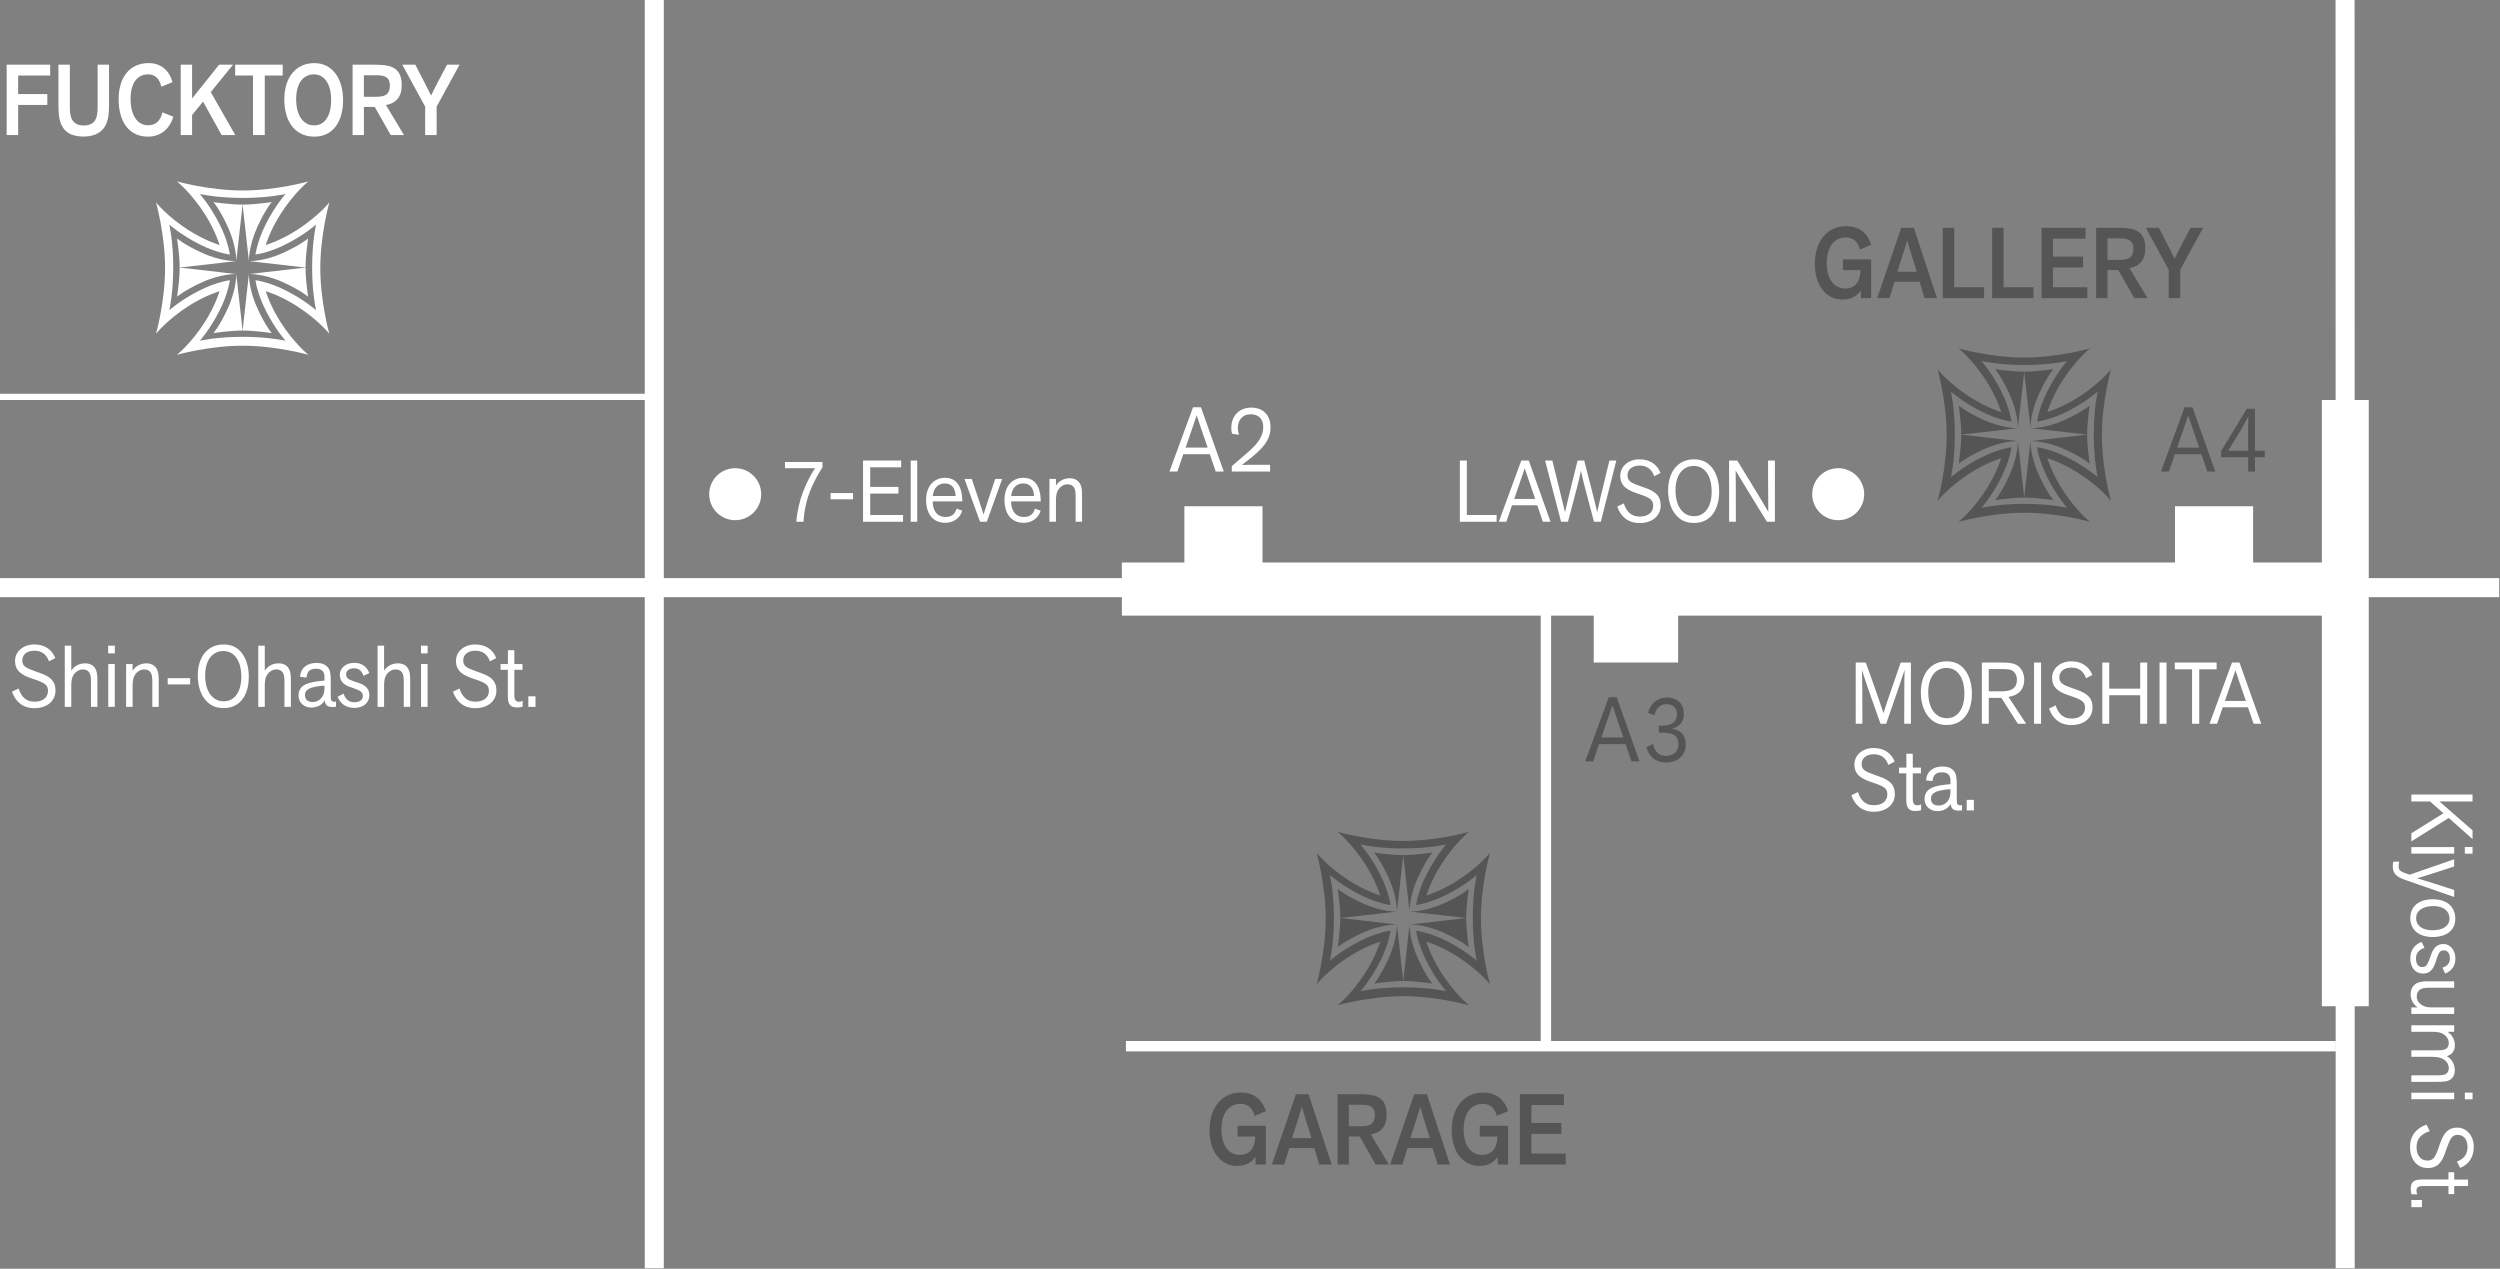 <?xml version="1.0" encoding="utf-8"?>
<!-- Generator: Adobe Illustrator 16.0.0, SVG Export Plug-In . SVG Version: 6.00 Build 0)  -->
<!DOCTYPE svg PUBLIC "-//W3C//DTD SVG 1.1//EN" "http://www.w3.org/Graphics/SVG/1.1/DTD/svg11.dtd">
<svg version="1.1" id="レイヤー_1" xmlns="http://www.w3.org/2000/svg" xmlns:xlink="http://www.w3.org/1999/xlink" x="0px"
	 y="0px" width="800px" height="406px" viewBox="0 0 800 406" enable-background="new 0 0 800 406" xml:space="preserve">
<rect x="0" y="0" width="800" height="406" fill="#808080" stroke="none"/>
<g id="レイヤー_2_1_" display="none">
	<g id="レイヤー_3" display="inline">
		<rect x="-1640" width="800" height="406"/>
		<rect x="-820" width="800" height="406"/>
		<rect width="800" height="406"/>
	</g>
</g>
<g id="レイヤー_1_2_">
	<g id="レイヤー_1_1_">
		<g>
			<g enable-background="new    ">
				<path fill="#FFFFFF" d="M5.947,220.318c0.896,2.746,2.451,4.217,5.112,4.217c2.503,0,4.295-1.248,4.295-3.44
					c0-1.803-0.87-2.497-3.927-3.551l-1.528-0.526c-3.479-1.193-5.086-2.691-5.086-5.493c0-3.162,2.741-5.298,6.14-5.298
					c3.083,0,5.586,1.387,6.746,4.355l-2.029,1.053c-0.817-2.412-2.556-3.411-4.611-3.411c-2.556,0-3.927,1.331-3.927,3.134
					c0,1.721,1.001,2.358,4.006,3.412l1.581,0.556c3.505,1.22,5.033,2.69,5.033,5.631c0,3.495-2.873,5.659-6.693,5.659
					c-3.769,0-6.061-2.025-7.221-5.271L5.947,220.318z"/>
				<path fill="#FFFFFF" d="M29.108,226.199v-8.267c0-1.331-0.132-2.247-0.685-2.913c-0.422-0.499-1.028-0.805-2.003-0.805
					c-0.87,0-1.897,0.473-2.635,1.415c-0.922,1.165-0.975,2.608-0.975,3.995v6.574h-2.082v-19.585h2.082v8.017
					c0.896-1.47,2.556-2.357,4.375-2.357c1.687,0,2.714,0.639,3.32,1.692c0.501,0.86,0.659,1.803,0.659,4.05v8.184H29.108z"/>
				<path fill="#FFFFFF" d="M34.614,209.084v-2.47h2.134v2.47H34.614z M34.641,226.199v-13.703h2.082v13.703H34.641z"/>
				<path fill="#FFFFFF" d="M48.738,226.199v-8.267c0-1.11-0.105-2.053-0.527-2.719c-0.396-0.638-1.081-0.999-2.161-0.999
					c-0.87,0-1.897,0.473-2.635,1.415c-0.922,1.165-0.975,2.608-0.975,3.995v6.574h-2.082v-13.703h2.082v2.135
					c0.896-1.47,2.556-2.357,4.375-2.357c1.739,0,2.741,0.721,3.373,1.831c0.475,0.832,0.606,1.831,0.606,3.718v8.377H48.738z"/>
				<path fill="#FFFFFF" d="M53.665,219.015v-1.997h7.194v1.997H53.665z"/>
				<path fill="#FFFFFF" d="M66.364,224.646c-1.977-1.831-3.083-4.909-3.083-8.433c0-6.104,3.215-9.986,8.274-9.986
					c2.477,0,4.375,0.887,5.771,2.662c1.502,1.942,2.292,4.605,2.292,7.656c0,6.187-3.057,10.043-7.958,10.043
					C69.421,226.588,67.813,226.005,66.364,224.646z M71.503,208.334c-3.558,0-5.85,2.941-5.85,7.795
					c0,5.133,2.345,8.295,5.956,8.295c3.399,0,5.613-2.969,5.613-7.879C77.221,211.441,74.981,208.334,71.503,208.334z"/>
				<path fill="#FFFFFF" d="M91.027,226.199v-8.267c0-1.331-0.132-2.247-0.685-2.913c-0.422-0.499-1.028-0.805-2.003-0.805
					c-0.87,0-1.897,0.473-2.635,1.415c-0.922,1.165-0.975,2.608-0.975,3.995v6.574h-2.082v-19.585h2.082v8.017
					c0.896-1.47,2.556-2.357,4.375-2.357c1.687,0,2.714,0.639,3.32,1.692c0.501,0.86,0.659,1.803,0.659,4.05v8.184H91.027z"/>
				<path fill="#FFFFFF" d="M103.833,216.656c0-1.775-0.896-2.663-2.688-2.663c-2.002,0-2.898,0.888-3.057,2.829l-2.082-0.249
					c0.211-2.857,2.293-4.438,5.244-4.438c1.634,0,2.846,0.472,3.61,1.359c0.711,0.777,0.975,1.941,0.975,4.022v4.411
					c0,0.582,0.026,1.441,0.079,1.83c0.079,0.583,0.448,0.805,1.106,0.805c0.158,0,0.343-0.027,0.501-0.056v1.665
					c-0.343,0.055-0.738,0.083-1.081,0.083c-1.739,0-2.398-0.694-2.53-2.108c-0.896,1.471-2.424,2.274-4.322,2.274
					c-2.266,0-4.058-1.554-4.058-3.855c0-1.858,0.922-2.968,2.424-3.662c1.16-0.526,3.452-0.942,5.876-1.109V216.656z
					 M103.833,219.402c-1.344,0.057-3.584,0.361-4.717,0.889c-1.081,0.499-1.528,1.192-1.528,2.163c0,1.47,0.975,2.191,2.451,2.191
					c1.739,0,3.215-1.165,3.636-2.995c0.105-0.473,0.158-1.11,0.158-1.526V219.402z"/>
				<path fill="#FFFFFF" d="M109.971,221.982c0.501,1.721,1.713,2.746,3.373,2.746c1.634,0,2.767-0.721,2.767-1.941
					c0-1.248-0.58-1.692-2.741-2.469l-1.396-0.5c-2.135-0.748-3.241-1.996-3.241-3.91c0-2.054,1.844-3.801,4.664-3.801
					c2.108,0,3.874,0.971,4.796,3.273l-1.897,0.887c-0.396-1.387-1.344-2.413-2.925-2.413c-1.739,0-2.609,0.86-2.609,1.914
					c0,1.11,0.58,1.637,2.451,2.247l1.265,0.416c2.134,0.693,3.715,1.692,3.715,4.022c0,2.441-1.923,4.078-4.849,4.078
					c-2.978,0-4.585-1.72-5.297-3.606L109.971,221.982z"/>
				<path fill="#FFFFFF" d="M129.207,226.199v-8.267c0-1.331-0.132-2.247-0.685-2.913c-0.422-0.499-1.028-0.805-2.003-0.805
					c-0.87,0-1.897,0.473-2.635,1.415c-0.922,1.165-0.975,2.608-0.975,3.995v6.574h-2.082v-19.585h2.082v8.017
					c0.896-1.47,2.556-2.357,4.375-2.357c1.687,0,2.714,0.639,3.32,1.692c0.501,0.86,0.659,1.803,0.659,4.05v8.184H129.207z"/>
				<path fill="#FFFFFF" d="M134.712,209.084v-2.47h2.134v2.47H134.712z M134.739,226.199v-13.703h2.082v13.703H134.739z"/>
				<path fill="#FFFFFF" d="M147.043,220.318c0.896,2.746,2.451,4.217,5.112,4.217c2.503,0,4.295-1.248,4.295-3.44
					c0-1.803-0.87-2.497-3.927-3.551l-1.528-0.526c-3.479-1.193-5.086-2.691-5.086-5.493c0-3.162,2.741-5.298,6.14-5.298
					c3.083,0,5.586,1.387,6.746,4.355l-2.029,1.053c-0.817-2.412-2.556-3.411-4.611-3.411c-2.556,0-3.927,1.331-3.927,3.134
					c0,1.721,1.001,2.358,4.006,3.412l1.581,0.556c3.505,1.22,5.033,2.69,5.033,5.631c0,3.495-2.873,5.659-6.693,5.659
					c-3.769,0-6.061-2.025-7.221-5.271L147.043,220.318z"/>
				<path fill="#FFFFFF" d="M167.253,226.116c-0.527,0.194-1.265,0.277-1.792,0.277c-1.766,0-2.952-0.666-2.952-3.44v-8.627h-2.319
					v-1.83h2.345v-4.439h2.056v4.439h2.608v1.83h-2.608v8.072c0,1.525,0.421,2.164,1.476,2.164c0.395,0,0.711-0.083,1.186-0.277
					V226.116z"/>
				<path fill="#FFFFFF" d="M171.363,226.199h-2.293v-3.385h2.293V226.199z"/>
			</g>
		</g>
		<line fill="none" stroke="#FFFFFF" stroke-width="3.328" x1="747.476" y1="334.781" x2="360.294" y2="334.781"/>
		<line fill="none" stroke="#FFFFFF" stroke-width="3.328" x1="494.691" y1="190.498" x2="494.691" y2="336.143"/>
		<line fill="none" stroke="#FFFFFF" stroke-width="6.089" x1="209.373" y1="0" x2="209.373" y2="405.842"/>
		<polyline fill="none" stroke="#FFFFFF" stroke-width="6.089" points="750.42,0 750.459,191.407 750.459,405.842 		"/>
		<line fill="none" stroke="#FFFFFF" stroke-width="6.102" x1="-0.25" y1="188.048" x2="799.75" y2="188.048"/>
		<polygon fill="#FFFFFF" points="743,128 743,180 721,180 721,162 696,162 696,180 404,180 404,162 379,162 379,180 359,180 
			359,197 510,197 510,212 537,212 537,197 743,197 743,322 758,322 758,128 		"/>
		<g>
			<g enable-background="new    ">
				<path fill="#555555" d="M595.465,95.41v-2.456c-1.406,2.009-3.357,2.902-5.94,2.902c-5.109,0-8.783-4.497-8.783-11.417
					c0-6.856,3.616-12.055,10.017-12.055c4.076,0,6.745,2.041,8.037,5.932l-3.617,1.531c-0.631-2.392-2.095-3.859-4.506-3.859
					c-3.817,0-6.113,3.157-6.113,8.196c0,5.294,2.439,8.132,5.912,8.132c3.244,0,4.794-2.201,4.908-5.868h-5.654v-3.444h9.041V95.41
					H595.465z"/>
				<path fill="#555555" d="M615.876,95.41l-1.607-5.262h-8.008l-1.636,5.262h-3.933l7.692-22.515h4.047l7.405,22.515H615.876z
					 M613.379,86.959c-1.148-3.667-2.124-6.729-3.071-10.014c-0.66,2.264-1.378,4.497-3.157,10.014H613.379z"/>
				<path fill="#555555" d="M621.704,95.41V72.895h3.646v19.007h9.558v3.508H621.704z"/>
				<path fill="#555555" d="M637.492,95.41V72.895h3.646v19.007h9.558v3.508H637.492z"/>
				<path fill="#555555" d="M653.281,95.41V72.895h14.093v3.476h-10.419v5.741h9.615v3.476h-9.615v6.314h10.993v3.508H653.281z"/>
				<path fill="#555555" d="M682.961,95.41l-5.108-8.993h-3.473v8.993h-3.617V72.895h6.573c2.611,0,4.621,0.128,6.113,0.797
					c2.066,0.925,3.042,2.774,3.042,5.804c0,3.699-1.865,5.74-5.051,6.314l5.769,9.599H682.961z M678.168,83.164
					c1.837,0,2.87-0.255,3.53-0.829s1.005-1.499,1.005-2.647c0-1.18-0.259-2.137-1.119-2.743c-0.66-0.479-1.693-0.67-3.301-0.67
					h-3.903v6.889H678.168z"/>
				<path fill="#555555" d="M693.986,95.41v-9.089l-7.319-13.426h4.162c1.808,3.476,3.616,6.953,5.051,9.886
					c1.378-2.902,2.928-5.772,5.109-9.886h3.989l-7.318,13.426v9.089H693.986z"/>
			</g>
		</g>
		<g>
			<g enable-background="new    ">
				<path fill="#FFFFFF" d="M2.137,43.217V20.702h13.92v3.476H5.811v5.932h9.328v3.476H5.811v9.631H2.137z"/>
				<path fill="#FFFFFF" d="M34.888,33.586c0,3.54-0.43,5.804-1.693,7.43c-1.406,1.818-3.559,2.679-6.515,2.679
					c-2.899,0-5.167-0.861-6.429-2.711c-1.263-1.881-1.55-3.986-1.55-7.398V20.702h3.645v13.171c0,1.69,0.086,3.125,0.631,4.21
					c0.747,1.499,2.066,2.073,3.76,2.073c1.779,0,3.186-0.51,3.932-2.105c0.43-0.925,0.574-2.392,0.574-4.05V20.702h3.645V33.586z"
					/>
				<path fill="#FFFFFF" d="M51.625,27.75c-0.545-2.456-1.952-3.954-4.162-3.954c-3.703,0-5.683,2.998-5.683,7.845
					c0,5.134,2.095,8.451,5.683,8.451c2.239,0,3.96-1.403,4.506-4.146l3.502,1.403c-1.263,4.146-4.248,6.378-8.151,6.378
					c-5.827,0-9.357-4.528-9.357-11.927c0-7.398,3.817-11.608,9.558-11.608c4.019,0,6.659,2.36,7.692,6.091L51.625,27.75z"/>
				<path fill="#FFFFFF" d="M70.916,43.217l-5.941-10.715l-3.501,4.305v6.41h-3.645V20.702h3.645v10.811l8.639-10.811h4.449
					l-7.118,8.77l7.836,13.745H70.916z"/>
				<path fill="#FFFFFF" d="M80.964,43.217V24.178h-5.712v-3.476h15.212v3.476h-5.74v19.039H80.964z"/>
				<path fill="#FFFFFF" d="M90.983,31.8c0-7.112,3.76-11.608,9.644-11.608c5.539,0,9.156,4.72,9.156,11.864
					c0,7.367-3.645,11.672-9.156,11.672C94.571,43.727,90.983,39.103,90.983,31.8z M100.455,23.795
					c-3.473,0-5.683,2.934-5.683,7.941c0,5.23,2.268,8.387,5.769,8.387c3.186,0,5.425-2.743,5.425-8.132
					C105.966,26.793,103.756,23.795,100.455,23.795z"/>
				<path fill="#FFFFFF" d="M125.027,43.217l-5.109-8.993h-3.473v8.993h-3.616V20.702h6.573c2.612,0,4.621,0.128,6.113,0.797
					c2.066,0.925,3.042,2.774,3.042,5.804c0,3.699-1.866,5.74-5.052,6.314l5.769,9.599H125.027z M120.234,30.971
					c1.837,0,2.87-0.255,3.53-0.829s1.005-1.499,1.005-2.647c0-1.18-0.258-2.137-1.12-2.743c-0.66-0.479-1.693-0.67-3.301-0.67
					h-3.903v6.889H120.234z"/>
				<path fill="#FFFFFF" d="M136.052,43.217v-9.089l-7.319-13.426h4.162c1.809,3.476,3.617,6.953,5.052,9.886
					c1.377-2.902,2.927-5.772,5.109-9.886h3.989l-7.319,13.426v9.089H136.052z"/>
			</g>
		</g>
		<g>
			<g enable-background="new    ">
				<path fill="#555555" d="M401.766,372.653v-2.456c-1.406,2.01-3.357,2.902-5.94,2.902c-5.109,0-8.783-4.496-8.783-11.417
					c0-6.856,3.616-12.055,10.017-12.055c4.076,0,6.745,2.041,8.037,5.932l-3.617,1.531c-0.631-2.392-2.095-3.858-4.506-3.858
					c-3.817,0-6.113,3.156-6.113,8.195c0,5.294,2.439,8.133,5.912,8.133c3.244,0,4.794-2.201,4.908-5.869h-5.654v-3.443h9.041
					v12.405H401.766z"/>
				<path fill="#555555" d="M422.177,372.653l-1.607-5.263h-8.008l-1.636,5.263h-3.933l7.692-22.515h4.047l7.405,22.515H422.177z
					 M419.68,364.202c-1.148-3.667-2.124-6.729-3.071-10.014c-0.66,2.265-1.378,4.497-3.157,10.014H419.68z"/>
				<path fill="#555555" d="M440.203,372.653l-5.108-8.993h-3.473v8.993h-3.617v-22.515h6.573c2.611,0,4.621,0.127,6.113,0.797
					c2.066,0.925,3.042,2.774,3.042,5.805c0,3.699-1.865,5.74-5.051,6.314l5.769,9.599H440.203z M435.41,360.407
					c1.837,0,2.87-0.255,3.53-0.829s1.005-1.499,1.005-2.646c0-1.181-0.259-2.137-1.119-2.743c-0.66-0.479-1.693-0.67-3.301-0.67
					h-3.903v6.889H435.41z"/>
				<path fill="#555555" d="M460.04,372.653l-1.607-5.263h-8.008l-1.636,5.263h-3.933l7.692-22.515h4.047l7.405,22.515H460.04z
					 M457.543,364.202c-1.148-3.667-2.124-6.729-3.071-10.014c-0.66,2.265-1.378,4.497-3.157,10.014H457.543z"/>
				<path fill="#555555" d="M479.272,372.653v-2.456c-1.406,2.01-3.357,2.902-5.94,2.902c-5.109,0-8.783-4.496-8.783-11.417
					c0-6.856,3.616-12.055,10.017-12.055c4.076,0,6.745,2.041,8.037,5.932l-3.616,1.531c-0.632-2.392-2.096-3.858-4.507-3.858
					c-3.817,0-6.113,3.156-6.113,8.195c0,5.294,2.439,8.133,5.912,8.133c3.244,0,4.794-2.201,4.908-5.869h-5.654v-3.443h9.041
					v12.405H479.272z"/>
				<path fill="#555555" d="M486.365,372.653v-22.515h14.093v3.476h-10.419v5.741h9.615v3.476h-9.615v6.314h10.993v3.508H486.365z"
					/>
			</g>
		</g>
		<g>
			<g enable-background="new    ">
				<path fill="#FFFFFF" d="M609.35,231.602c0.026-9.349,0-13.177,0.132-17.254c-1.529,4.688-2.056,6.102-5.903,17.254h-1.818
					c-1.977-5.715-4.163-11.512-5.929-17.172c0.105,4.578,0.132,7.685,0.132,17.172h-2.135v-19.585h3.215
					c1.924,5.409,3.927,10.819,5.666,16.229c1.607-5.188,2.608-7.685,5.507-16.229h3.268v19.585H609.35z"/>
				<path fill="#FFFFFF" d="M617.752,230.048c-1.976-1.831-3.083-4.909-3.083-8.433c0-6.104,3.215-9.986,8.274-9.986
					c2.478,0,4.375,0.887,5.771,2.662c1.502,1.942,2.293,4.605,2.293,7.656c0,6.187-3.058,10.043-7.959,10.043
					C620.81,231.99,619.202,231.407,617.752,230.048z M622.891,213.736c-3.557,0-5.85,2.941-5.85,7.795
					c0,5.133,2.345,8.295,5.955,8.295c3.399,0,5.613-2.969,5.613-7.879C628.609,216.844,626.369,213.736,622.891,213.736z"/>
				<path fill="#FFFFFF" d="M645.71,231.602l-5.271-8.295h-4.031v8.295h-2.214v-19.585h5.718c1.95,0,3.584,0,4.98,0.583
					c1.739,0.721,2.873,2.607,2.873,4.938c0,2.996-1.766,4.993-5.06,5.465l5.665,8.6H645.71z M640.519,221.227
					c3.294,0,4.901-1.109,4.901-3.717c0-1.138-0.422-2.081-1.133-2.664c-0.738-0.637-1.766-0.748-3.821-0.748h-4.058v7.129H640.519z
					"/>
				<path fill="#FFFFFF" d="M650.899,231.602v-19.585h2.239v19.585H650.899z"/>
				<path fill="#FFFFFF" d="M657.802,225.721c0.896,2.746,2.451,4.217,5.112,4.217c2.504,0,4.296-1.248,4.296-3.44
					c0-1.803-0.87-2.497-3.927-3.551l-1.528-0.526c-3.479-1.193-5.086-2.691-5.086-5.493c0-3.162,2.74-5.298,6.14-5.298
					c3.084,0,5.587,1.387,6.746,4.355l-2.028,1.053c-0.817-2.412-2.557-3.411-4.612-3.411c-2.556,0-3.926,1.331-3.926,3.134
					c0,1.721,1.001,2.358,4.005,3.412l1.581,0.556c3.505,1.22,5.033,2.69,5.033,5.631c0,3.495-2.872,5.659-6.693,5.659
					c-3.768,0-6.061-2.025-7.22-5.271L657.802,225.721z"/>
				<path fill="#FFFFFF" d="M684.864,231.602v-9.127h-9.908v9.127h-2.214v-19.585h2.214v8.351h9.908v-8.351h2.239v19.585H684.864z"
					/>
				<path fill="#FFFFFF" d="M691.054,231.602v-19.585h2.239v19.585H691.054z"/>
				<path fill="#FFFFFF" d="M701.462,231.602v-17.421h-5.533v-2.164h13.387v2.164h-5.561v17.421H701.462z"/>
				<path fill="#FFFFFF" d="M721.146,231.602l-1.792-5.271h-8.09l-1.792,5.271h-2.425l7.194-19.585h2.397l6.957,19.585H721.146z
					 M718.694,224.306c-1.133-3.273-2.267-6.519-3.347-9.792c-0.501,1.498-1.08,3.162-3.373,9.792H718.694z"/>
			</g>
			<g enable-background="new    ">
				<path fill="#FFFFFF" d="M594.539,253.456c0.896,2.746,2.451,4.216,5.112,4.216c2.504,0,4.296-1.248,4.296-3.439
					c0-1.803-0.87-2.496-3.927-3.551l-1.528-0.527c-3.479-1.192-5.086-2.69-5.086-5.492c0-3.162,2.74-5.299,6.14-5.299
					c3.084,0,5.587,1.388,6.746,4.355l-2.028,1.055c-0.817-2.414-2.557-3.412-4.612-3.412c-2.556,0-3.926,1.331-3.926,3.135
					c0,1.72,1.001,2.357,4.005,3.412l1.581,0.555c3.505,1.221,5.033,2.69,5.033,5.631c0,3.496-2.872,5.659-6.693,5.659
					c-3.768,0-6.061-2.024-7.22-5.271L594.539,253.456z"/>
				<path fill="#FFFFFF" d="M614.75,259.254c-0.527,0.193-1.266,0.277-1.792,0.277c-1.766,0-2.951-0.666-2.951-3.439v-8.628h-2.319
					v-1.831h2.346v-4.438h2.055v4.438h2.609v1.831h-2.609v8.073c0,1.525,0.422,2.163,1.476,2.163c0.396,0,0.712-0.083,1.187-0.277
					V259.254z"/>
				<path fill="#FFFFFF" d="M624.156,249.794c0-1.775-0.896-2.663-2.688-2.663c-2.003,0-2.898,0.888-3.057,2.83l-2.082-0.25
					c0.211-2.857,2.293-4.438,5.244-4.438c1.634,0,2.846,0.472,3.61,1.359c0.712,0.776,0.975,1.942,0.975,4.022v4.41
					c0,0.583,0.026,1.443,0.079,1.831c0.079,0.583,0.448,0.805,1.107,0.805c0.158,0,0.343-0.028,0.5-0.056v1.664
					c-0.342,0.057-0.737,0.084-1.08,0.084c-1.739,0-2.398-0.693-2.529-2.108c-0.896,1.47-2.425,2.274-4.322,2.274
					c-2.267,0-4.058-1.553-4.058-3.855c0-1.859,0.922-2.969,2.424-3.662c1.159-0.527,3.452-0.943,5.877-1.109V249.794z
					 M624.156,252.541c-1.345,0.055-3.584,0.36-4.718,0.887c-1.08,0.5-1.528,1.193-1.528,2.164c0,1.471,0.976,2.191,2.451,2.191
					c1.739,0,3.215-1.165,3.637-2.996c0.105-0.471,0.158-1.109,0.158-1.525V252.541z"/>
				<path fill="#FFFFFF" d="M631.639,259.337h-2.293v-3.384h2.293V259.337z"/>
			</g>
		</g>
		<g>
			<g enable-background="new    ">
				<path fill="#FFFFFF" d="M467.157,166.962v-19.585h2.239v17.421h9.514v2.164H467.157z"/>
				<path fill="#FFFFFF" d="M493.718,166.962l-1.792-5.271h-8.09l-1.792,5.271h-2.425l7.194-19.585h2.397l6.957,19.585H493.718z
					 M491.267,159.666c-1.133-3.273-2.267-6.519-3.347-9.792c-0.501,1.498-1.08,3.162-3.373,9.792H491.267z"/>
				<path fill="#FFFFFF" d="M506.945,147.377c1.396,5.493,2.951,11.291,4.163,16.506c0.369-1.831,1.317-6.047,3.9-16.506h2.213
					l-4.954,19.585h-2.187c-2.82-10.542-3.531-13.26-4.164-16.284c-0.658,2.996-1.291,5.576-4.163,16.284h-2.214l-5.112-19.585
					h2.319c1.37,5.521,2.74,11.013,4.058,16.534c1.238-5.438,2.504-10.486,4.032-16.534H506.945z"/>
				<path fill="#FFFFFF" d="M519.617,161.081c0.896,2.746,2.451,4.216,5.112,4.216c2.504,0,4.296-1.248,4.296-3.44
					c0-1.803-0.87-2.497-3.927-3.551l-1.528-0.527c-3.479-1.193-5.086-2.691-5.086-5.493c0-3.162,2.74-5.298,6.14-5.298
					c3.084,0,5.587,1.387,6.746,4.355l-2.028,1.054c-0.817-2.413-2.557-3.412-4.612-3.412c-2.556,0-3.926,1.331-3.926,3.134
					c0,1.72,1.001,2.358,4.005,3.412l1.581,0.555c3.505,1.22,5.033,2.69,5.033,5.631c0,3.496-2.872,5.659-6.693,5.659
					c-3.768,0-6.061-2.025-7.22-5.271L519.617,161.081z"/>
				<path fill="#FFFFFF" d="M536.876,165.408c-1.976-1.831-3.083-4.91-3.083-8.433c0-6.103,3.215-9.987,8.274-9.987
					c2.478,0,4.375,0.888,5.771,2.663c1.502,1.942,2.293,4.605,2.293,7.656c0,6.186-3.058,10.042-7.959,10.042
					C539.934,167.35,538.326,166.768,536.876,165.408z M542.015,149.097c-3.557,0-5.85,2.94-5.85,7.795
					c0,5.132,2.345,8.294,5.955,8.294c3.399,0,5.613-2.968,5.613-7.878C547.733,152.204,545.493,149.097,542.015,149.097z"/>
				<path fill="#FFFFFF" d="M565.413,166.962c-3.347-5.465-6.957-11.235-10.014-16.367c0.053,1.332,0.079,6.907,0.079,16.367h-2.161
					v-19.585h2.608c3.268,5.354,7.168,11.624,9.935,16.422c-0.053-3.828-0.079-9.765-0.079-16.422h2.188v19.585H565.413z"/>
			</g>
		</g>
		<g>
			<g enable-background="new    ">
				<path fill="#FFFFFF" d="M251.193,147.849h11.99v1.72c-2.556,4.078-5.586,9.321-6.061,17.393h-2.293
					c0.475-6.741,3.215-12.927,5.982-17.144h-9.618V147.849z"/>
				<path fill="#FFFFFF" d="M265.79,159.777v-1.998h7.194v1.998H265.79z"/>
				<path fill="#FFFFFF" d="M276.171,166.962v-19.585h12.201v2.164h-9.908v6.269h9.039v2.136h-9.039v6.852h10.514v2.164H276.171z"/>
				<path fill="#FFFFFF" d="M291.427,166.962v-19.585h2.082v19.585H291.427z"/>
				<path fill="#FFFFFF" d="M307.923,163.411c-0.765,2.497-2.899,3.884-5.402,3.884c-4.059,0-6.167-2.913-6.167-7.352
					c0-4.3,2.451-7.046,6.035-7.046s5.534,2.607,5.561,7.545h-9.487c0,2.996,1.449,4.993,4.111,4.993
					c1.581,0,2.978-0.61,3.505-2.663L307.923,163.411z M302.336,154.701c-1.977,0-3.558,1.248-3.848,4.022h7.326
					C305.63,155.81,304.26,154.701,302.336,154.701z"/>
				<path fill="#FFFFFF" d="M313.612,166.962l-4.98-13.704h2.319c1.949,5.659,2.925,8.71,3.794,11.374
					c0.791-2.497,1.792-5.77,3.716-11.374h2.24l-4.928,13.704H313.612z"/>
				<path fill="#FFFFFF" d="M333.007,163.411c-0.765,2.497-2.899,3.884-5.402,3.884c-4.059,0-6.167-2.913-6.167-7.352
					c0-4.3,2.451-7.046,6.035-7.046s5.534,2.607,5.561,7.545h-9.487c0,2.996,1.449,4.993,4.111,4.993
					c1.581,0,2.978-0.61,3.505-2.663L333.007,163.411z M327.42,154.701c-1.977,0-3.558,1.248-3.848,4.022h7.326
					C330.714,155.81,329.344,154.701,327.42,154.701z"/>
				<path fill="#FFFFFF" d="M344.204,166.962v-8.267c0-1.11-0.105-2.053-0.527-2.719c-0.396-0.638-1.08-0.999-2.16-0.999
					c-0.87,0-1.897,0.472-2.636,1.415c-0.922,1.166-0.975,2.608-0.975,3.995v6.575h-2.082v-13.704h2.082v2.136
					c0.896-1.47,2.556-2.358,4.374-2.358c1.739,0,2.74,0.721,3.373,1.831c0.475,0.832,0.606,1.831,0.606,3.717v8.377H344.204z"/>
			</g>
		</g>
		<g>
			<g enable-background="new    ">
				<path fill="#555555" d="M706.319,150.883l-1.882-5.535h-8.492l-1.882,5.535h-2.545l7.553-20.565h2.517l7.304,20.565H706.319z
					 M703.746,143.222c-1.189-3.437-2.379-6.845-3.514-10.282c-0.525,1.573-1.134,3.321-3.541,10.282H703.746z"/>
				<path fill="#555555" d="M719.405,150.883v-4.573h-8.659v-1.952l8.244-13.545h2.601v13.428h3.126v2.068h-3.126v4.573H719.405z
					 M719.405,138.095c0-1.486,0-3.263,0.083-4.894c-0.913,1.748-1.771,3.35-2.767,5.01l-3.707,6.029h6.391V138.095z"/>
			</g>
		</g>
		<g>
			<g enable-background="new    ">
				<path fill="#FFFFFF" d="M389.025,150.883l-1.882-5.535h-8.493l-1.881,5.535h-2.545l7.553-20.565h2.517l7.304,20.565H389.025z
					 M386.452,143.222c-1.189-3.437-2.379-6.845-3.514-10.282c-0.525,1.573-1.134,3.321-3.541,10.282H386.452z"/>
				<path fill="#FFFFFF" d="M406.427,150.883h-12.255v-1.719l5.339-4.602c3.292-2.855,4.73-5.272,4.73-7.894
					c0-2.709-1.604-4.107-4.066-4.107s-4.066,1.777-4.066,4.428c0,0.67,0.083,1.165,0.359,2.156l-2.213-0.35
					c-0.166-0.583-0.249-1.107-0.249-1.835c0-3.757,2.462-6.525,6.391-6.525c3.817,0,6.169,2.418,6.169,6.292
					c0,3.146-1.355,5.418-4.288,8.098c-0.691,0.641-2.02,1.806-4.896,3.961c1.079-0.029,2.462-0.059,9.046-0.059V150.883z"/>
			</g>
		</g>
		<g>
			<g enable-background="new    ">
				<path fill="#555555" d="M522.066,243.658l-1.882-5.535h-8.493l-1.881,5.535h-2.545l7.553-20.564h2.517l7.304,20.564H522.066z
					 M519.493,235.997c-1.189-3.437-2.379-6.845-3.514-10.282c-0.525,1.572-1.134,3.32-3.541,10.282H519.493z"/>
				<path fill="#555555" d="M530.837,232.211c0.304,0.029,0.691,0.029,0.885,0.029c3.126,0,4.896-1.166,4.896-3.642
					c0-2.155-1.272-3.263-3.402-3.263c-1.937,0-3.348,1.369-3.79,3.554l-2.075-0.845c1.023-3.32,3.458-4.836,6.031-4.836
					c3.485,0,5.45,2.039,5.45,5.244c0,2.562-1.384,4.078-3.846,4.777c2.85,0.32,4.454,2.068,4.454,4.98
					c0,3.467-2.518,5.797-6.252,5.797c-3.209,0-5.478-1.689-6.336-4.865l2.103-1.077c0.609,2.651,1.992,3.815,4.067,3.815
					c2.434,0,4.066-1.281,4.066-3.699c0-2.854-1.854-3.758-5.229-3.758c-0.332,0-0.637,0-1.023,0.029V232.211z"/>
			</g>
		</g>
		<g>
			<g>
				<path fill="#555555" d="M675.509,118.211c0,0-3.502,4.476-10.511,8.949c-5.279,3.378-9.844,4.694-9.844,4.694
					s1.331-4.556,4.696-9.847c4.475-7.005,8.945-10.506,8.945-10.506s-10.213,2.909-21.021,2.909
					c-10.811,0-21.036-2.909-21.036-2.909s4.479,3.501,8.959,10.506c3.361,5.292,4.691,9.847,4.691,9.847s-4.566-1.315-9.834-4.694
					c-7.021-4.473-10.521-8.949-10.521-8.949s2.9,10.213,2.9,21.026c0,10.82-2.9,21.037-2.9,21.037s3.497-4.482,10.521-8.955
					c5.268-3.376,9.834-4.693,9.834-4.693s-1.33,4.559-4.691,9.842c-4.479,7.002-8.959,10.514-8.959,10.514
					s10.228-2.908,21.036-2.908c10.81,0,21.021,2.908,21.021,2.908s-4.473-3.512-8.945-10.514c-3.365-5.283-4.696-9.842-4.696-9.842
					s4.562,1.317,9.844,4.693c7.009,4.473,10.511,8.955,10.511,8.955s-2.906-10.217-2.906-21.037
					C672.604,128.425,675.509,118.211,675.509,118.211z M671.258,152.733c0,0-3.498-3.205-9.686-6.333
					c-5.479-2.775-9.699-3.287-9.699-3.287s0.515,4.215,3.281,9.697c3.133,6.188,6.342,9.697,6.342,9.697s-5.294-1.268-13.721-1.268
					c-8.433,0-13.729,1.268-13.729,1.268s3.214-3.509,6.346-9.697c2.777-5.481,3.281-9.697,3.281-9.697s-4.213,0.512-9.704,3.287
					c-6.183,3.127-9.685,6.333-9.685,6.333s1.264-5.294,1.264-13.708c0-8.434-1.264-13.728-1.264-13.728s3.502,3.205,9.685,6.339
					c5.491,2.771,9.704,3.279,9.704,3.279s-0.504-4.215-3.281-9.697c-3.132-6.188-6.346-9.693-6.346-9.693s5.299,1.273,13.729,1.273
					c8.427,0,13.721-1.273,13.721-1.273s-3.209,3.506-6.342,9.693c-2.769,5.481-3.281,9.697-3.281,9.697s4.223-0.509,9.699-3.279
					c6.188-3.134,9.686-6.339,9.686-6.339s-1.259,5.294-1.259,13.728C669.999,147.439,671.258,152.733,671.258,152.733z"/>
				<path fill="#555555" d="M627.604,139.078c0-4.143-0.829-9.334-0.829-9.334s2.263,1.989,7.867,4.564
					c6.322,2.904,11.078,2.702,11.078,2.702"/>
				<path fill="#555555" d="M627.604,139.078c0,4.143-0.829,9.317-0.829,9.317s2.263-1.979,7.867-4.552
					c6.322-2.892,11.078-2.694,11.078-2.694"/>
				<path fill="#555555" d="M667.89,139.078c0-4.143,0.831-9.334,0.831-9.334s-2.253,1.989-7.873,4.564
					c-6.315,2.904-11.093,2.702-11.093,2.702"/>
				<path fill="#555555" d="M667.89,139.078c0,4.143,0.831,9.317,0.831,9.317s-2.253-1.979-7.873-4.552
					c-6.315-2.892-11.093-2.694-11.093-2.694"/>
				<path fill="#555555" d="M647.747,159.227c-4.151,0-9.32,0.818-9.32,0.818s1.979-2.259,4.557-7.869
					c2.899-6.313,2.736-11.026,2.736-11.026"/>
				<path fill="#555555" d="M647.747,159.227c4.15,0,9.319,0.818,9.319,0.818s-1.979-2.259-4.551-7.869
					c-2.905-6.313-2.763-11.026-2.763-11.026"/>
				<path fill="#555555" d="M647.747,118.931c-4.151,0-9.32-0.825-9.32-0.825s1.979,2.255,4.557,7.873
					c2.899,6.308,2.736,11.031,2.736,11.031"/>
				<path fill="#555555" d="M647.747,118.931c4.15,0,9.319-0.825,9.319-0.825s-1.979,2.255-4.551,7.873
					c-2.905,6.308-2.763,11.031-2.763,11.031"/>
			</g>
		</g>
		<g>
			<g>
				<path fill="#555555" d="M476.798,272.911c0,0-3.508,4.476-10.517,8.944c-5.27,3.373-9.834,4.707-9.834,4.707
					s1.318-4.568,4.691-9.849c4.479-7.007,8.949-10.519,8.949-10.519s-10.214,2.91-21.024,2.91c-10.814,0-21.031-2.91-21.031-2.91
					s4.478,3.512,8.953,10.519c3.368,5.278,4.693,9.849,4.693,9.849s-4.562-1.334-9.844-4.707
					c-7.007-4.472-10.509-8.944-10.509-8.944s2.904,10.217,2.904,21.021c0,10.82-2.904,21.041-2.904,21.041
					s3.502-4.483,10.509-8.955c5.279-3.371,9.844-4.694,9.844-4.694s-1.325,4.558-4.693,9.839
					c-4.478,7.004-8.953,10.523-8.953,10.523s10.217-2.908,21.031-2.908c10.812,0,21.024,2.908,21.024,2.908
					s-4.473-3.521-8.949-10.523c-3.373-5.281-4.691-9.839-4.691-9.839s4.564,1.323,9.834,4.694
					c7.009,4.472,10.517,8.955,10.517,8.955s-2.897-10.221-2.897-21.041C473.898,283.128,476.798,272.911,476.798,272.911z
					 M472.554,307.436c0,0-3.512-3.205-9.695-6.34c-5.479-2.781-9.695-3.277-9.695-3.277s0.51,4.216,3.286,9.687
					c3.132,6.197,6.336,9.694,6.336,9.694s-5.295-1.264-13.72-1.264c-8.43,0-13.728,1.264-13.728,1.264s3.21-3.497,6.343-9.694
					c2.771-5.471,3.281-9.687,3.281-9.687s-4.215,0.496-9.692,3.277c-6.194,3.135-9.695,6.34-9.695,6.34s1.269-5.297,1.269-13.717
					c0-8.433-1.269-13.724-1.269-13.724s3.501,3.209,9.695,6.338c5.479,2.774,9.692,3.276,9.692,3.276s-0.511-4.205-3.281-9.694
					c-3.133-6.181-6.343-9.688-6.343-9.688s5.298,1.267,13.728,1.267c8.425,0,13.72-1.267,13.72-1.267s-3.204,3.508-6.336,9.688
					c-2.776,5.489-3.286,9.694-3.286,9.694s4.217-0.502,9.695-3.276c6.186-3.129,9.695-6.338,9.695-6.338s-1.264,5.291-1.264,13.724
					C471.29,302.139,472.554,307.436,472.554,307.436z"/>
				<path fill="#555555" d="M428.896,293.77c0-4.134-0.832-9.314-0.832-9.314s2.263,1.982,7.868,4.551
					c6.316,2.915,11.083,2.7,11.083,2.7"/>
				<path fill="#555555" d="M428.896,293.77c0,4.15-0.832,9.33-0.832,9.33s2.263-1.984,7.868-4.564
					c6.316-2.891,11.083-2.682,11.083-2.682"/>
				<path fill="#555555" d="M469.179,293.77c0-4.134,0.83-9.314,0.83-9.314s-2.262,1.982-7.87,4.551
					c-6.315,2.915-11.086,2.7-11.086,2.7"/>
				<path fill="#555555" d="M469.179,293.77c0,4.15,0.83,9.33,0.83,9.33s-2.262-1.984-7.87-4.564
					c-6.315-2.891-11.086-2.682-11.086-2.682"/>
				<path fill="#555555" d="M449.038,313.921c-4.146,0-9.323,0.826-9.323,0.826s1.983-2.261,4.561-7.874
					c2.904-6.307,2.741-11.021,2.741-11.021"/>
				<path fill="#555555" d="M449.038,313.921c4.141,0,9.312,0.826,9.312,0.826s-1.976-2.261-4.55-7.874
					c-2.896-6.307-2.748-11.021-2.748-11.021"/>
				<path fill="#555555" d="M449.038,273.629c-4.146,0-9.323-0.814-9.323-0.814s1.983,2.256,4.561,7.863
					c2.904,6.312,2.741,11.026,2.741,11.026"/>
				<path fill="#555555" d="M449.038,273.629c4.141,0,9.312-0.814,9.312-0.814s-1.976,2.256-4.55,7.863
					c-2.896,6.312-2.748,11.026-2.748,11.026"/>
			</g>
		</g>
		<g>
			<g>
				<path fill="#FFFFFF" d="M105.391,64.76c0,0-3.508,4.475-10.516,8.945c-5.268,3.373-9.835,4.708-9.835,4.708
					s1.321-4.57,4.694-9.848c4.477-7.007,8.949-10.517,8.949-10.517s-10.215,2.911-21.027,2.911
					c-10.813,0-21.031-2.911-21.031-2.911s4.479,3.51,8.954,10.517c3.368,5.278,4.694,9.848,4.694,9.848s-4.563-1.335-9.843-4.708
					c-7.007-4.47-10.509-8.945-10.509-8.945s2.904,10.217,2.904,21.021c0,10.821-2.904,21.042-2.904,21.042
					s3.502-4.484,10.509-8.955c5.279-3.373,9.843-4.696,9.843-4.696s-1.326,4.558-4.694,9.838
					c-4.476,7.004-8.954,10.524-8.954,10.524s10.218-2.908,21.031-2.908c10.812,0,21.027,2.908,21.027,2.908
					s-4.473-3.52-8.949-10.524c-3.373-5.281-4.694-9.838-4.694-9.838s4.567,1.323,9.835,4.696c7.008,4.47,10.516,8.955,10.516,8.955
					s-2.898-10.22-2.898-21.042C102.492,74.977,105.391,64.76,105.391,64.76z M101.146,99.285c0,0-3.512-3.206-9.697-6.341
					c-5.479-2.78-9.695-3.276-9.695-3.276s0.511,4.214,3.286,9.685c3.132,6.197,6.337,9.694,6.337,9.694s-5.295-1.262-13.721-1.262
					c-8.428,0-13.725,1.262-13.725,1.262s3.21-3.497,6.342-9.694c2.771-5.471,3.281-9.685,3.281-9.685s-4.214,0.496-9.691,3.276
					c-6.196,3.136-9.697,6.341-9.697,6.341s1.269-5.297,1.269-13.717c0-8.433-1.269-13.724-1.269-13.724s3.501,3.209,9.697,6.338
					c5.478,2.774,9.691,3.276,9.691,3.276s-0.51-4.205-3.281-9.694c-3.132-6.18-6.342-9.687-6.342-9.687s5.297,1.265,13.725,1.265
					c8.426,0,13.721-1.265,13.721-1.265s-3.205,3.507-6.337,9.687c-2.775,5.49-3.286,9.694-3.286,9.694s4.217-0.502,9.695-3.276
					c6.186-3.129,9.697-6.338,9.697-6.338s-1.264,5.291-1.264,13.724C99.883,93.988,101.146,99.285,101.146,99.285z"/>
				<path fill="#FFFFFF" d="M57.489,85.619c0-4.134-0.833-9.316-0.833-9.316s2.264,1.983,7.871,4.551
					c6.316,2.915,11.082,2.7,11.082,2.7"/>
				<path fill="#FFFFFF" d="M57.489,85.619c0,4.15-0.833,9.329-0.833,9.329s2.264-1.985,7.871-4.566
					c6.316-2.89,11.082-2.681,11.082-2.681"/>
				<path fill="#FFFFFF" d="M97.771,85.619c0-4.134,0.83-9.316,0.83-9.316s-2.262,1.983-7.869,4.551
					c-6.318,2.915-11.086,2.7-11.086,2.7"/>
				<path fill="#FFFFFF" d="M97.771,85.619c0,4.15,0.83,9.329,0.83,9.329s-2.262-1.985-7.869-4.566
					c-6.318-2.89-11.086-2.681-11.086-2.681"/>
				<path fill="#FFFFFF" d="M77.631,105.771c-4.146,0-9.323,0.826-9.323,0.826s1.984-2.261,4.56-7.875
					c2.906-6.306,2.742-11.02,2.742-11.02"/>
				<path fill="#FFFFFF" d="M77.631,105.771c4.142,0,9.312,0.826,9.312,0.826s-1.975-2.261-4.549-7.875
					c-2.896-6.306-2.748-11.02-2.748-11.02"/>
				<path fill="#FFFFFF" d="M77.631,65.478c-4.146,0-9.323-0.814-9.323-0.814s1.984,2.255,4.56,7.863
					c2.906,6.312,2.742,11.026,2.742,11.026"/>
				<path fill="#FFFFFF" d="M77.631,65.478c4.142,0,9.312-0.814,9.312-0.814s-1.975,2.255-4.549,7.863
					c-2.896,6.312-2.748,11.026-2.748,11.026"/>
			</g>
		</g>
		<g>
			<g enable-background="new    ">
				<path fill="#FFFFFF" d="M771.633,266.645l10.264-6.402l-4.271-3.77h-5.992v-2.213h19.585v2.213h-10.597l10.597,9.25v2.793
					l-7.601-6.771l-11.984,7.51V266.645z"/>
				<path fill="#FFFFFF" d="M771.633,271.07h13.704v2.082h-13.704V271.07z M788.749,271.044h2.469v2.134h-2.469V271.044z"/>
				<path fill="#FFFFFF" d="M785.337,274.969v2.319c-4.91,1.634-9.071,2.899-11.846,3.769c2.719,0.816,7.573,2.318,11.846,3.742
					v2.24l-15.507-5.402c-3.19-1.107-4.134-2.161-4.134-4.533c0-0.5,0.056-0.948,0.167-1.37h1.914
					c-0.139,0.369-0.223,0.948-0.223,1.212c0,1.186,0.056,1.74,2.164,2.478l1.387,0.474L785.337,274.969z"/>
				<path fill="#FFFFFF" d="M778.568,287.775c4.383,0,7.129,2.346,7.129,6.219c0,3.663-2.774,5.85-7.296,5.85
					c-4.355,0-7.102-2.318-7.102-6.008C771.3,289.883,774.13,287.775,778.568,287.775z M783.839,293.915
					c0-2.425-1.997-3.979-5.104-3.979c-3.468,0-5.576,1.529-5.576,3.875c0,2.371,1.97,3.873,5.243,3.873
					C781.758,297.684,783.839,296.261,783.839,293.915z"/>
				<path fill="#FFFFFF" d="M775.85,303.321c-1.72,0.501-2.746,1.713-2.746,3.373c0,1.634,0.721,2.767,1.941,2.767
					c1.248,0,1.692-0.579,2.469-2.74l0.499-1.396c0.749-2.135,1.998-3.241,3.912-3.241c2.053,0,3.8,1.845,3.8,4.664
					c0,2.108-0.971,3.874-3.273,4.796l-0.888-1.896c1.388-0.396,2.414-1.345,2.414-2.926c0-1.739-0.86-2.609-1.914-2.609
					c-1.11,0-1.637,0.58-2.247,2.451l-0.416,1.266c-0.693,2.134-1.692,3.715-4.022,3.715c-2.441,0-4.078-1.924-4.078-4.849
					c0-2.978,1.72-4.585,3.606-5.297L775.85,303.321z"/>
				<path fill="#FFFFFF" d="M785.337,316.074h-8.212c-1.026,0-1.969,0.131-2.635,0.527c-0.693,0.421-1.138,1.238-1.138,2.292
					c0,0.923,0.444,1.766,1.109,2.345c0.833,0.713,2.025,1.134,3.329,1.134h7.546v2.082h-13.704v-2.082h2.025
					c-1.332-0.948-2.247-2.345-2.247-4.163c0-1.582,0.61-2.688,1.637-3.4c0.859-0.579,2.247-0.79,3.578-0.79h8.711V316.074z"/>
				<path fill="#FFFFFF" d="M771.633,344.111h7.352c2.219,0,3.023-0.08,3.605-0.396c0.666-0.342,1.027-1.053,1.027-1.923
					c0-0.843-0.417-1.766-1.027-2.319c-1.054-0.949-2.385-1.291-4.466-1.291h-6.491V336.1h7.49c2.108,0,2.663-0.053,3.328-0.342
					c0.805-0.316,1.166-1.028,1.166-2.029c0-0.923-0.5-1.924-1.471-2.636c-0.86-0.632-1.831-0.923-3.967-0.923h-6.547v-2.081h13.704
					v2.081H783.2c1.554,0.976,2.358,2.636,2.358,4.296c0,1.924-0.999,3.005-2.58,3.505c1.665,0.922,2.553,2.635,2.553,4.559
					c0,1.818-0.972,3.189-2.996,3.531c-0.86,0.132-1.526,0.132-3.856,0.132h-7.046V344.111z"/>
				<path fill="#FFFFFF" d="M771.633,349.668h13.704v2.082h-13.704V349.668z M788.749,349.642h2.469v2.134h-2.469V349.642z"/>
				<path fill="#FFFFFF" d="M777.514,361.973c-2.746,0.896-4.217,2.451-4.217,5.113c0,2.503,1.249,4.295,3.44,4.295
					c1.803,0,2.496-0.869,3.551-3.927l0.526-1.528c1.193-3.479,2.691-5.086,5.493-5.086c3.162,0,5.298,2.74,5.298,6.141
					c0,3.082-1.387,5.586-4.354,6.746l-1.055-2.029c2.414-0.817,3.412-2.557,3.412-4.611c0-2.557-1.331-3.928-3.135-3.928
					c-1.72,0-2.357,1.002-3.412,4.006l-0.555,1.582c-1.221,3.504-2.69,5.033-5.631,5.033c-3.495,0-5.659-2.873-5.659-6.693
					c0-3.77,2.025-6.062,5.271-7.221L777.514,361.973z"/>
				<path fill="#FFFFFF" d="M771.716,382.183c-0.194-0.526-0.277-1.265-0.277-1.792c0-1.766,0.666-2.951,3.44-2.951h8.627v-2.318
					h1.831v2.345h4.438v2.056h-4.438v2.608h-1.831v-2.608h-8.072c-1.526,0-2.164,0.422-2.164,1.476c0,0.396,0.083,0.712,0.277,1.186
					H771.716z"/>
				<path fill="#FFFFFF" d="M771.633,386.293V384h3.385v2.293H771.633z"/>
			</g>
		</g>
		<path fill="#FFFFFF" d="M596.541,158.142c0,4.594-3.726,8.32-8.32,8.32c-4.599,0-8.318-3.727-8.318-8.32
			c0-4.595,3.722-8.32,8.318-8.32C592.815,149.821,596.541,153.546,596.541,158.142z"/>
		<path fill="#FFFFFF" d="M243.582,158.142c0,4.594-3.727,8.32-8.32,8.32c-4.6,0-8.321-3.727-8.321-8.32
			c0-4.595,3.722-8.32,8.321-8.32C239.855,149.821,243.582,153.546,243.582,158.142z"/>
		<line fill="none" stroke="#FFFFFF" stroke-width="2" x1="209" y1="127" x2="0" y2="127"/>
	</g>
</g>
</svg>
